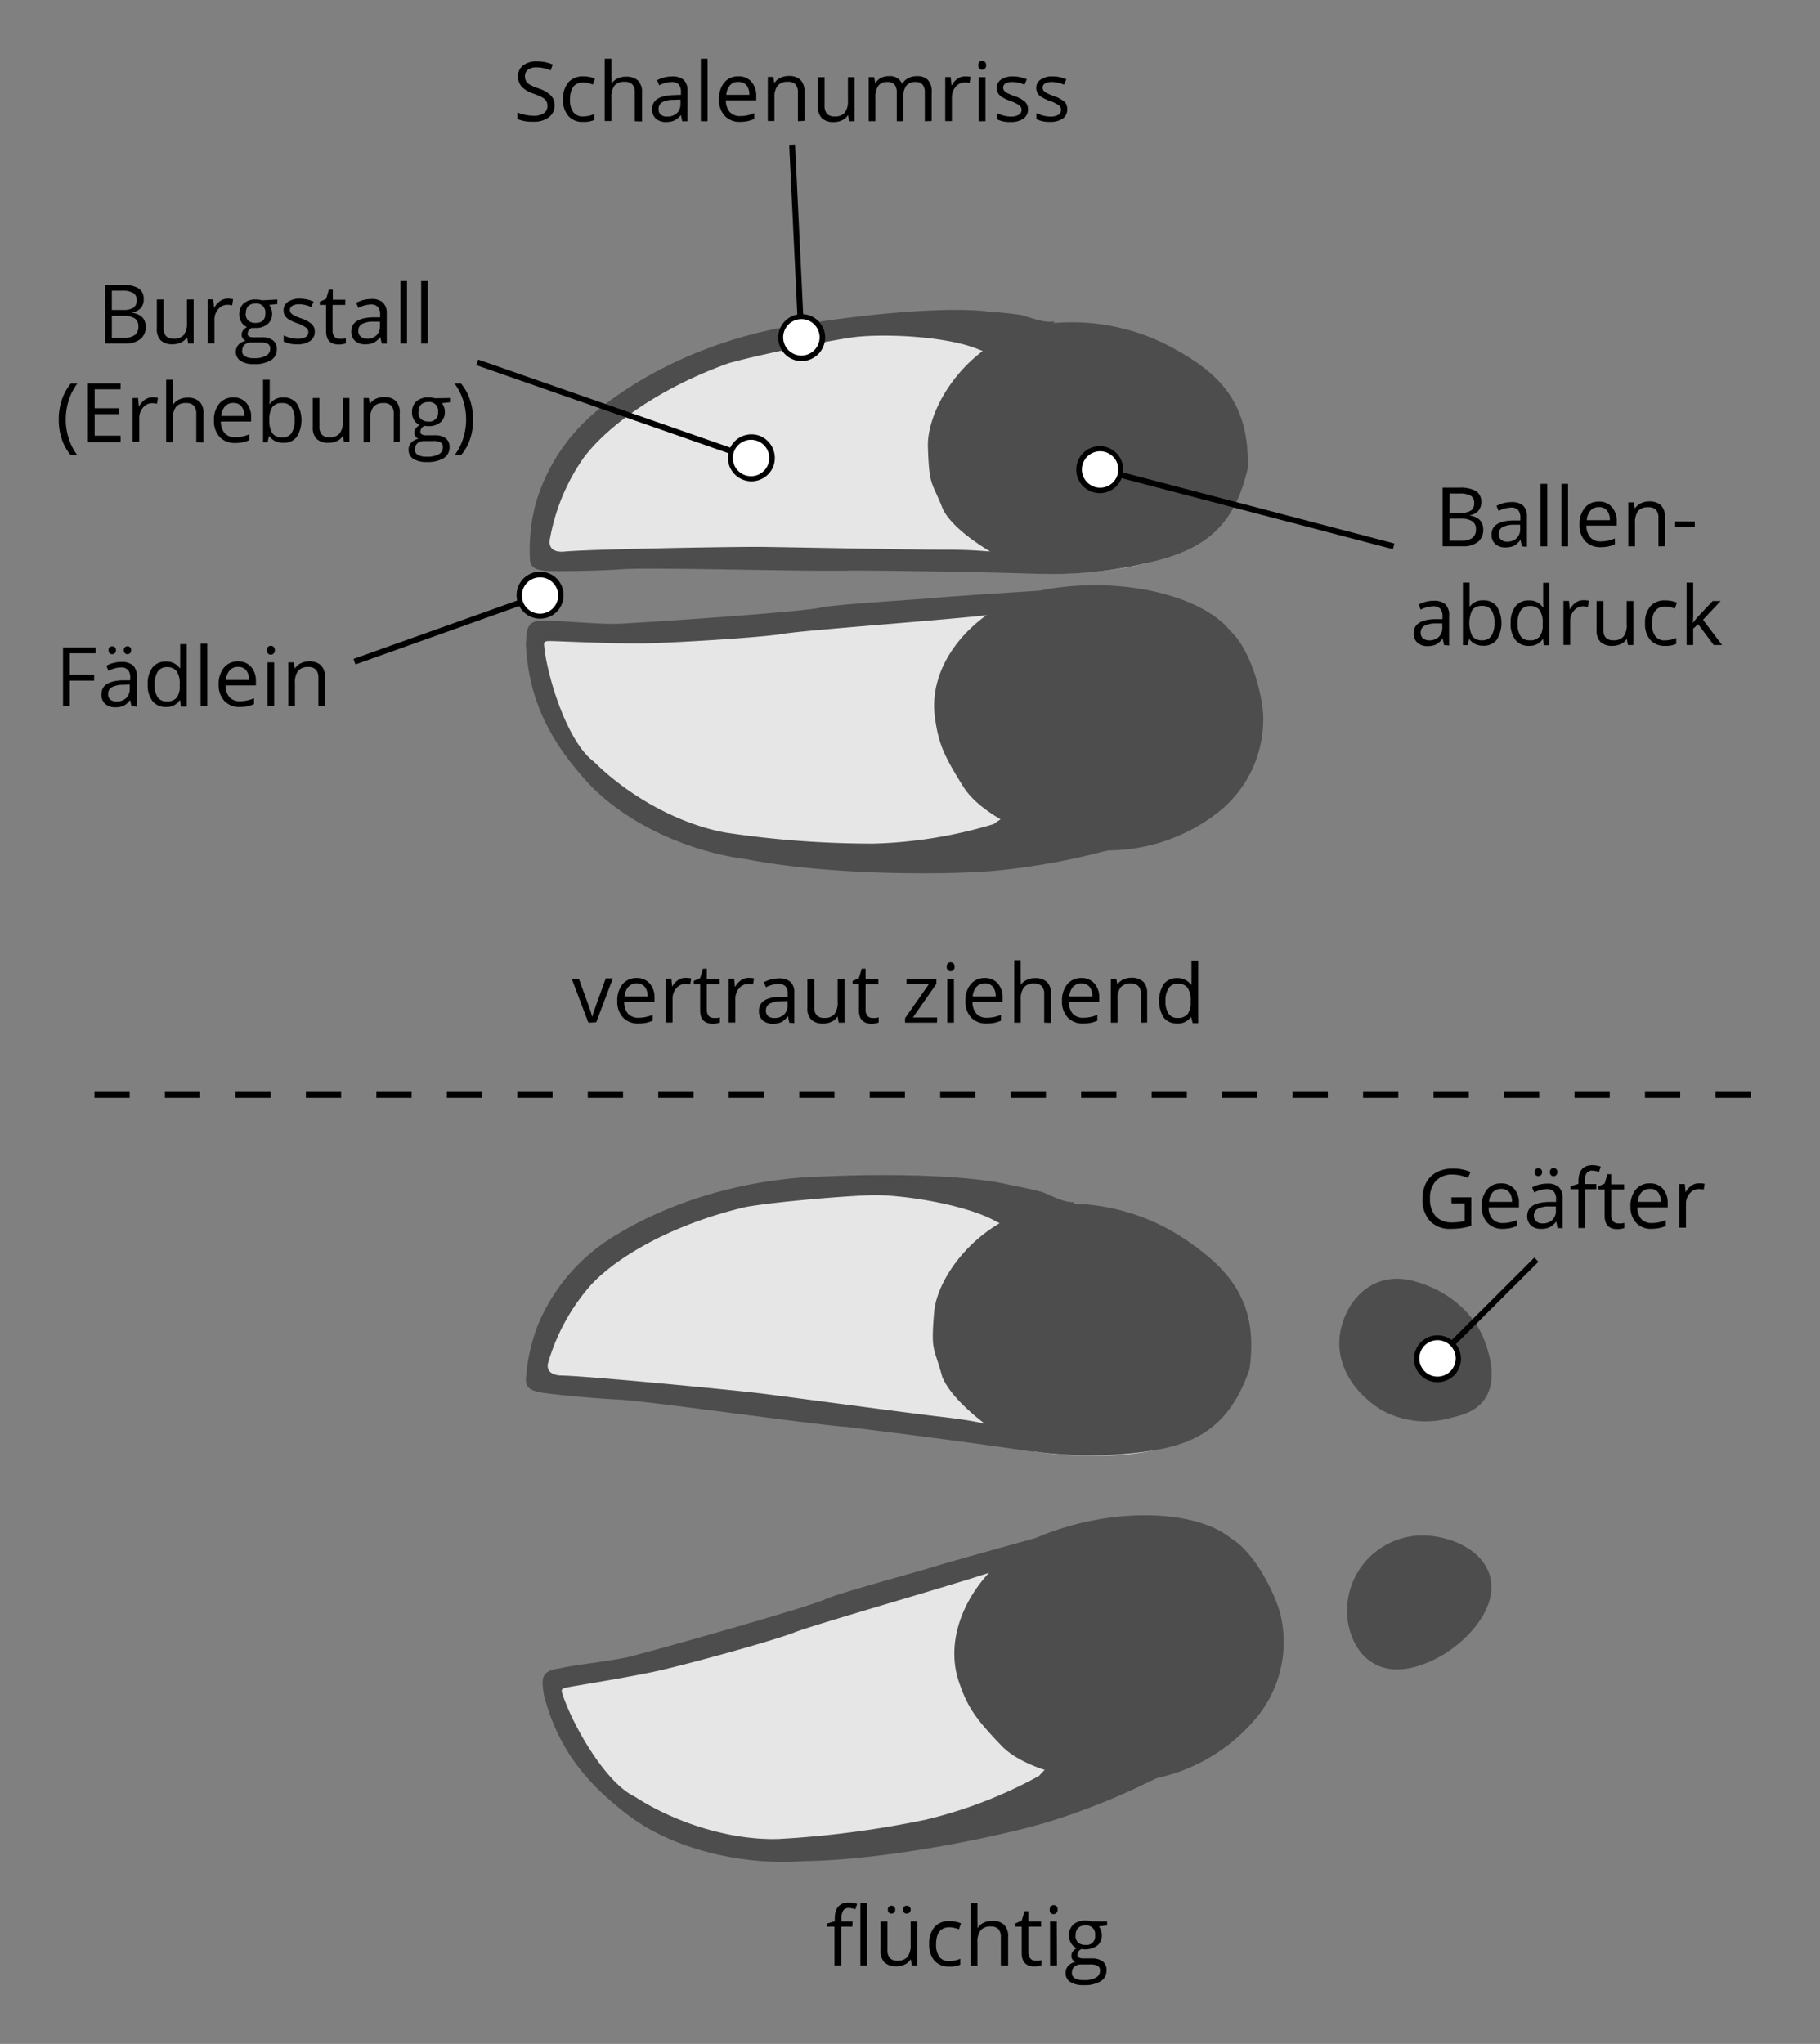 <?xml version="1.0" encoding="UTF-8" standalone="no"?>
<svg xmlns="http://www.w3.org/2000/svg" viewBox="-10 -10 309.88 347.92"><rect x="-10" y="-10" width="309.88" height="347.92" fill="#808080" stroke="none"/><defs><style>.cls-1{fill:#e6e6e6;}.cls-2{fill:#4d4d4d;}.cls-3,.cls-4{fill:none;stroke:#000;stroke-miterlimit:10;}.cls-3{stroke-dasharray:6;}.cls-5{fill:#fff;}</style></defs><g id="base"><path class="cls-1" d="M585.67,505c0-13.8,12-41,74.24-39.94,7.18,0,8.83,1.06,12.27,2,16.85-2.19,34.15,7.47,35,20,.6,17.77-16.24,21-28.34,21.7a47.19,47.19,0,0,1-8.29-.13c-3.47.16-21.8-.75-26.16-.39-4.66.18-25.39-.5-34.94-.36-5.77-.09-7.67-.14-10.57.23a83.63,83.63,0,0,1-10.89.09C586.33,508.21,585.64,507.31,585.67,505Z" transform="translate(-505.21 -421.25)"></path><path class="cls-1" d="M588.13,518.49c6.54-.24,12.27.69,19.65.1,7.36-.41,42.1-4.35,62.86-5,26.82-4.3,37.44,7.55,36.58,22.09-1,10.87-9.26,18.23-25.7,19.61-13.39,3-91.87,16.85-96.08-33.69C585.25,519.1,586.63,518.1,588.13,518.49Z" transform="translate(-505.21 -421.25)"></path><path class="cls-2" d="M588.53,508.44c-2.34-.07-3-.77-3.09-1.92a30.84,30.84,0,0,1,1-9.63,32.09,32.09,0,0,1,11.63-16.68c10.55-8.14,23.45-12.32,33.4-13.7,14.6-2.34,26.48-2.93,31.91-2.23,3.52.26,4.67.45,5.5.56s3.86,1.42,5.59,1.15c.51.05.28.22-.33.38s-8.89,3.35-10.4,4.34c-.67.71-.95.33-1.68.11-5.7-2.47-17.05-2.8-21.69-2.14s-16.15,3-21.07,4.39c-11.58,4.11-20.69,10.64-24.77,16.18a34.65,34.65,0,0,0-5.76,14.16c0,.88.39,1.81,2.29,1.75,3.86-.43,29.58-.87,33.88-.82s25.61.48,31.12.48,6.65.3,8.1.3c1.15,0,3.12,1.12,4.26,1.84a36.64,36.64,0,0,0,4.39,2c-11.87-.42-29.52-.6-32.47-.6-5.1.24-33.94-.55-38.68-.24S591,508.52,588.53,508.44Z" transform="translate(-505.21 -421.25)"></path><path class="cls-2" d="M653.2,487.33c-.23-6.85,7.14-19.13,20.58-21a35.87,35.87,0,0,1,21.71,4.48c8.37,4.59,12.43,10.05,12.17,20.11-2.56,11.46-9.08,14.46-18.52,16.48s-17.64,1.59-18.52,1.33c-.7-.36-11.9-5.29-14.81-10.67C653.79,492.93,653.43,494.19,653.2,487.33Z" transform="translate(-505.21 -421.25)"></path><path class="cls-2" d="M584.75,521.1c.11-3,.22-4.4,3.41-4.18,3.53,0,10.24.77,13.54.44,6.64-.33,30.26-2,33.13-2.66,2.6-.6,16.94-1.4,19.48-1.67s18.74-1.27,19.28-1.33c-1.54.46-6.74,2.8-8,3.93-3.2.74-33.89,2.87-37.16,3.54-4.34.66-18.88,1.53-23.82,1.6s-14.74-.4-15.61-.4-1.27,0-1.13.87c.4,4.6,3.73,16.14,8.47,19.67,6.27,6.21,14.94,10.74,22.48,12.08A167.33,167.33,0,0,0,644,554.85a77.29,77.29,0,0,0,20.42-3.33c2.13-1.6,2.73-1.6,3.47-1.2,2.93,1.46,12.68,5.47,15.55,5.13,1.4.27.74.54-.33.74a116.65,116.65,0,0,1-19,3.33c-8.14.67-27.82.74-41.76-2-9.41-1.2-20.35-5.8-27.15-13.14C588.72,537.24,585.28,530.32,584.75,521.1Z" transform="translate(-505.21 -421.25)"></path><path class="cls-2" d="M654.41,533.47c-1.56-10.73,9.09-20.88,20.75-22.17,12.42-1.69,25,1.7,29.51,7.32,3.66,3.33,5.56,11.32,5.62,14.58a20.16,20.16,0,0,1-7.52,16.2A30.53,30.53,0,0,1,683,556c-6.44.07-19.49-4.45-23.6-10.57C655.9,539.91,655,537.81,654.41,533.47Z" transform="translate(-505.21 -421.25)"></path><path class="cls-1" d="M585.16,644.57c1.57-13.72,16.58-39.37,78.28-31.29,7.12.86,8.65,2.05,12,3.42,17-.27,33.08,11.28,32.47,23.86-1.42,17.72-18.51,19-30.62,18.36a47.29,47.29,0,0,1-8.22-1.07c-3.47-.23-21.58-3.22-25.95-3.35-4.65-.35-25.17-3.37-34.67-4.31-5.72-.74-7.6-1-10.53-1a86.74,86.74,0,0,1-10.83-1.14C585.44,647.85,584.86,646.88,585.16,644.57Z" transform="translate(-505.21 -421.25)"></path><path class="cls-1" d="M590.65,696.8c6.36-1.58,12.16-1.84,19.26-3.93C617,691,650.22,680,670.42,675.12c25.37-9.7,38.2-.27,40.33,14.13C712,700.1,705.42,709,689.6,713.71c-12.49,5.65-86.47,35.3-100.94-13.31C588,698,589.11,696.72,590.65,696.8Z" transform="translate(-505.21 -421.25)"></path><path class="cls-2" d="M587.6,648.33c-2.31-.34-2.85-1.1-2.85-2.26a31.14,31.14,0,0,1,2.11-9.45,32.2,32.2,0,0,1,13.44-15.26c11.41-6.89,24.7-9.59,34.75-9.84,14.77-.67,26.63.09,32,1.4,3.47.66,4.58,1,5.41,1.18s3.67,1.85,5.42,1.77c.49.11.25.25-.38.35s-9.21,2.32-10.82,3.13c-.75.63-1,.22-1.68-.08-5.38-3.1-16.62-4.71-21.31-4.58s-16.39,1.11-21.44,2c-12,2.78-21.75,8.24-26.43,13.29a34.68,34.68,0,0,0-7.33,13.41c-.15.87.19,1.84,2.08,2,3.89,0,29.49,2.48,33.76,3s25.39,3.37,30.86,4,6.57,1,8,1.22c1.14.13,3,1.47,4,2.3a36,36,0,0,0,4.12,2.48c-11.74-1.76-29.25-3.94-32.19-4.27-5.09-.34-33.66-4.38-38.4-4.62S590.07,648.69,587.6,648.33Z" transform="translate(-505.21 -421.25)"></path><path class="cls-2" d="M654.25,634.67c.55-6.83,9.26-18.2,22.82-18.55A36,36,0,0,1,698.14,623c7.8,5.5,11.21,11.39,9.81,21.35-3.84,11.1-10.66,13.34-20.26,14.29s-17.7-.42-18.55-.78c-.66-.43-11.22-6.6-13.51-12.28C654.2,640.3,653.7,641.51,654.25,634.67Z" transform="translate(-505.21 -421.25)"></path><path class="cls-2" d="M587.88,700.05c-.5-2.93-.68-4.36,2.49-4.79,3.44-.77,10.18-1.35,13.34-2.35,6.43-1.68,29.21-8.14,31.88-9.38,2.42-1.12,16.3-4.84,18.72-5.62s18.1-5.08,18.6-5.25c-1.4.77-6,4.12-7,5.49-3,1.37-32.58,9.74-35.65,11.06-4.1,1.54-18.16,5.37-23,6.45s-14.52,2.62-15.37,2.8-1.24.26-.93,1.08c1.34,4.42,7,15,12.32,17.53,7.41,4.79,16.83,7.45,24.48,7.21A167.53,167.53,0,0,0,652.82,721a77.27,77.27,0,0,0,19.3-7.45c1.76-2,2.35-2.12,3.15-1.88,3.17.83,13.54,2.76,16.28,1.84,1.42,0,.82.37-.18.79a119,119,0,0,1-17.94,7.16c-7.83,2.32-27.08,6.41-41.29,6.59-9.45.75-21.1-1.52-29.27-7.3C595.08,715,590.29,709,587.88,700.05Z" transform="translate(-505.21 -421.25)"></path><path class="cls-2" d="M658.6,697.89c-3.73-10.18,4.62-22.29,15.78-25.94,11.8-4.2,24.77-3.45,30.37,1.12,4.27,2.51,7.76,9.94,8.5,13.12a20.19,20.19,0,0,1-4.06,17.39,30.42,30.42,0,0,1-18,10.54c-6.3,1.39-20-.36-25.27-5.51C661.38,703.89,660.05,702,658.6,697.89Z" transform="translate(-505.21 -421.25)"></path><path class="cls-2" d="M738.78,630.31c-2-.83-5.46-2.21-9.07-.75-4,1.63-6.13,5.91-6.43,9.45-.5,5.87,3.87,10.45,7.56,12.47a15.57,15.57,0,0,0,11.34,1.13c2-.49,4.19-1.05,5.67-3,2.43-3.25.92-7.8.37-9.45C746,633.35,739.62,630.66,738.78,630.31Z" transform="translate(-505.21 -421.25)"></path><path class="cls-2" d="M729.1,675.66A12.78,12.78,0,0,0,724.83,688c.24,1,1.08,4.58,4.27,6.4,3.84,2.2,8.28.25,9.82-.43,5.37-2.36,11.94-9,9.81-14.94-1.61-4.5-7.5-6.6-12-6.4A13,13,0,0,0,729.1,675.66Z" transform="translate(-505.21 -421.25)"></path><g id="text"><path d="M595.39,585.34l-2.84-7.49h1.22l1.61,4.44a21.09,21.09,0,0,1,.64,2h.06c0-.24.21-.74.47-1.5s.87-2.41,1.8-5h1.21l-2.84,7.49Z" transform="translate(-505.21 -421.25)"></path><path d="M603.93,585.48a3.42,3.42,0,0,1-2.62-1,3.91,3.91,0,0,1-1-2.81,4.36,4.36,0,0,1,.89-2.87,3,3,0,0,1,2.4-1.07,2.83,2.83,0,0,1,2.23.93,3.56,3.56,0,0,1,.82,2.44v.72h-5.16a2.94,2.94,0,0,0,.66,2,2.29,2.29,0,0,0,1.78.68,6,6,0,0,0,2.4-.5v1a6.25,6.25,0,0,1-1.14.37A6.06,6.06,0,0,1,603.93,585.48Zm-.31-6.82a1.83,1.83,0,0,0-1.43.59,2.72,2.72,0,0,0-.64,1.63h3.92a2.5,2.5,0,0,0-.48-1.65A1.68,1.68,0,0,0,603.62,578.66Z" transform="translate(-505.21 -421.25)"></path><path d="M612,577.71a4.74,4.74,0,0,1,.89.08l-.15,1.05a4.54,4.54,0,0,0-.82-.1,2,2,0,0,0-1.56.74,2.7,2.7,0,0,0-.64,1.84v4h-1.14v-7.49h.94l.13,1.38h0a3.25,3.25,0,0,1,1-1.12A2.21,2.21,0,0,1,612,577.71Z" transform="translate(-505.21 -421.25)"></path><path d="M616.76,584.54a5.46,5.46,0,0,0,.58,0l.44-.1v.87a2,2,0,0,1-.54.15,4,4,0,0,1-.65.06c-1.45,0-2.17-.77-2.17-2.29v-4.46h-1.08v-.55l1.08-.47.48-1.6h.65v1.74h2.18v.88h-2.18v4.41a1.54,1.54,0,0,0,.32,1A1.14,1.14,0,0,0,616.76,584.54Z" transform="translate(-505.21 -421.25)"></path><path d="M622.7,577.71a4.74,4.74,0,0,1,.89.08l-.16,1.05a4.44,4.44,0,0,0-.82-.1,2,2,0,0,0-1.55.74,2.7,2.7,0,0,0-.65,1.84v4h-1.13v-7.49h.93l.13,1.38h.06a3.32,3.32,0,0,1,1-1.12A2.27,2.27,0,0,1,622.7,577.71Z" transform="translate(-505.21 -421.25)"></path><path d="M629.6,585.34l-.22-1.07h-.06a3.2,3.2,0,0,1-1.12,1,3.49,3.49,0,0,1-1.39.25,2.55,2.55,0,0,1-1.75-.58,2.1,2.1,0,0,1-.63-1.63q0-2.28,3.63-2.38l1.27,0v-.47a1.85,1.85,0,0,0-.38-1.3,1.54,1.54,0,0,0-1.21-.42,5,5,0,0,0-2.12.57l-.35-.86a5.74,5.74,0,0,1,1.22-.48,5.43,5.43,0,0,1,1.32-.17,2.87,2.87,0,0,1,2,.6,2.47,2.47,0,0,1,.64,1.91v5.11Zm-2.56-.8a2.29,2.29,0,0,0,1.66-.58,2.17,2.17,0,0,0,.61-1.63v-.68l-1.14.05a4.09,4.09,0,0,0-1.95.42,1.27,1.27,0,0,0-.6,1.16,1.21,1.21,0,0,0,.37.94A1.59,1.59,0,0,0,627,584.54Z" transform="translate(-505.21 -421.25)"></path><path d="M633.85,577.85v4.86a1.93,1.93,0,0,0,.41,1.36,1.68,1.68,0,0,0,1.31.46,2.13,2.13,0,0,0,1.72-.65,3.25,3.25,0,0,0,.54-2.1v-3.93H639v7.49H638l-.16-1h-.07a2.2,2.2,0,0,1-1,.85,3.25,3.25,0,0,1-1.42.3,2.85,2.85,0,0,1-2-.65,2.76,2.76,0,0,1-.68-2.08v-4.9Z" transform="translate(-505.21 -421.25)"></path><path d="M643.79,584.54a5.28,5.28,0,0,0,.58,0l.45-.1v.87a2.22,2.22,0,0,1-.55.15,3.91,3.91,0,0,1-.64.06c-1.45,0-2.18-.77-2.18-2.29v-4.46h-1.07v-.55l1.07-.47.48-1.6h.66v1.74h2.17v.88h-2.17v4.41a1.54,1.54,0,0,0,.32,1A1.12,1.12,0,0,0,643.79,584.54Z" transform="translate(-505.21 -421.25)"></path><path d="M654.74,585.34h-5.43v-.77l4.09-5.84h-3.84v-.88h5.08v.88l-4,5.73h4.13Z" transform="translate(-505.21 -421.25)"></path><path d="M656.4,575.82a.74.74,0,0,1,.2-.57.61.61,0,0,1,.47-.19.71.71,0,0,1,.48.19.74.74,0,0,1,.19.57.77.77,0,0,1-.19.57.71.71,0,0,1-.48.19.65.65,0,0,1-.47-.19A.77.77,0,0,1,656.4,575.82Zm1.23,9.52H656.5v-7.49h1.13Z" transform="translate(-505.21 -421.25)"></path><path d="M663.21,585.48a3.44,3.44,0,0,1-2.63-1,3.91,3.91,0,0,1-1-2.81,4.31,4.31,0,0,1,.9-2.87,3,3,0,0,1,2.39-1.07,2.83,2.83,0,0,1,2.23.93,3.51,3.51,0,0,1,.82,2.44v.72H660.8a2.9,2.9,0,0,0,.67,2,2.28,2.28,0,0,0,1.78.68,6,6,0,0,0,2.39-.5v1a5.79,5.79,0,0,1-1.14.37A6,6,0,0,1,663.21,585.48Zm-.31-6.82a1.87,1.87,0,0,0-1.44.59,2.66,2.66,0,0,0-.63,1.63h3.91a2.55,2.55,0,0,0-.47-1.65A1.7,1.7,0,0,0,662.9,578.66Z" transform="translate(-505.21 -421.25)"></path><path d="M673,585.34v-4.85a2,2,0,0,0-.41-1.37,1.72,1.72,0,0,0-1.31-.45,2.15,2.15,0,0,0-1.73.65,3.27,3.27,0,0,0-.54,2.1v3.92H667.9V574.7H669v3.22a8.5,8.5,0,0,1,0,1H669a2.28,2.28,0,0,1,1-.85,3.05,3.05,0,0,1,1.41-.32,2.86,2.86,0,0,1,2.06.66,2.72,2.72,0,0,1,.69,2.07v4.89Z" transform="translate(-505.21 -421.25)"></path><path d="M679.65,585.48a3.43,3.43,0,0,1-2.62-1,3.91,3.91,0,0,1-1-2.81,4.36,4.36,0,0,1,.89-2.87,3,3,0,0,1,2.4-1.07,2.83,2.83,0,0,1,2.23.93,3.56,3.56,0,0,1,.82,2.44v.72h-5.16a2.94,2.94,0,0,0,.66,2,2.29,2.29,0,0,0,1.78.68,6,6,0,0,0,2.4-.5v1a5.79,5.79,0,0,1-1.14.37A6.06,6.06,0,0,1,679.65,585.48Zm-.3-6.82a1.84,1.84,0,0,0-1.44.59,2.72,2.72,0,0,0-.64,1.63h3.92a2.5,2.5,0,0,0-.48-1.65A1.68,1.68,0,0,0,679.35,578.66Z" transform="translate(-505.21 -421.25)"></path><path d="M689.47,585.34v-4.85a2,2,0,0,0-.42-1.37,1.69,1.69,0,0,0-1.3-.45,2.18,2.18,0,0,0-1.73.64,3.23,3.23,0,0,0-.54,2.1v3.93h-1.14v-7.49h.93l.18,1h0a2.42,2.42,0,0,1,1-.86,3.23,3.23,0,0,1,1.4-.3,2.87,2.87,0,0,1,2,.65,2.77,2.77,0,0,1,.68,2.09v4.89Z" transform="translate(-505.21 -421.25)"></path><path d="M698,584.33H698a2.64,2.64,0,0,1-2.35,1.15,2.8,2.8,0,0,1-2.29-1,5.44,5.44,0,0,1,0-5.73,2.75,2.75,0,0,1,2.28-1,2.72,2.72,0,0,1,2.34,1.11h.09l0-.54,0-.53v-3h1.14v10.64h-.92Zm-2.27.2a2.07,2.07,0,0,0,1.68-.64,3.18,3.18,0,0,0,.52-2v-.24a3.7,3.7,0,0,0-.53-2.27,2,2,0,0,0-1.69-.68,1.75,1.75,0,0,0-1.53.78,3.85,3.85,0,0,0-.53,2.19,3.68,3.68,0,0,0,.53,2.16A1.79,1.79,0,0,0,695.77,584.53Z" transform="translate(-505.21 -421.25)"></path></g><g id="text-2" data-name="text"><path d="M640.33,739.2h-1.9v6.61h-1.14V739.2H636v-.51l1.34-.41v-.42c0-1.84.8-2.76,2.41-2.76a5,5,0,0,1,1.4.24l-.3.91a3.79,3.79,0,0,0-1.12-.22,1.11,1.11,0,0,0-.95.43,2.44,2.44,0,0,0-.3,1.37v.49h1.9Zm2.5,6.61H641.7V735.17h1.13Z" transform="translate(-505.21 -421.25)"></path><path d="M646.31,738.32v4.86a2,2,0,0,0,.41,1.36A1.68,1.68,0,0,0,648,745a2.13,2.13,0,0,0,1.72-.65,3.23,3.23,0,0,0,.54-2.1v-3.93h1.14v7.49h-.94l-.16-1h-.07a2.2,2.2,0,0,1-1,.85,3.21,3.21,0,0,1-1.41.3,2.86,2.86,0,0,1-2-.65,2.76,2.76,0,0,1-.68-2.08v-4.9Zm.07-2a.67.67,0,0,1,.18-.52.64.64,0,0,1,.43-.15.72.72,0,0,1,.45.15.67.67,0,0,1,.19.52.68.68,0,0,1-.19.51.67.67,0,0,1-.45.16.6.6,0,0,1-.43-.16A.67.67,0,0,1,646.38,736.29Zm2.6,0a.58.58,0,0,1,.61-.67.72.72,0,0,1,.45.15.68.68,0,0,1-.45,1.19.62.62,0,0,1-.43-.16A.67.67,0,0,1,649,736.29Z" transform="translate(-505.21 -421.25)"></path><path d="M656.83,746a3.21,3.21,0,0,1-2.52-1,4.12,4.12,0,0,1-.89-2.84,4.25,4.25,0,0,1,.9-2.9,3.26,3.26,0,0,1,2.58-1,5,5,0,0,1,1.08.12,4.07,4.07,0,0,1,.85.27l-.35,1a4.65,4.65,0,0,0-.82-.24,3.4,3.4,0,0,0-.78-.1c-1.53,0-2.29,1-2.29,2.91a3.5,3.5,0,0,0,.56,2.12,1.94,1.94,0,0,0,1.65.74,5.07,5.07,0,0,0,1.92-.41v1A4.07,4.07,0,0,1,656.83,746Z" transform="translate(-505.21 -421.25)"></path><path d="M665.62,745.81V741a1.93,1.93,0,0,0-.41-1.36,1.67,1.67,0,0,0-1.31-.46,2.12,2.12,0,0,0-1.72.65,3.2,3.2,0,0,0-.55,2.1v3.92H660.5V735.17h1.13v3.22a6.69,6.69,0,0,1,0,1h.07a2.25,2.25,0,0,1,1-.85,3.05,3.05,0,0,1,1.41-.32,2.85,2.85,0,0,1,2.06.66,2.72,2.72,0,0,1,.69,2.07v4.89Z" transform="translate(-505.21 -421.25)"></path><path d="M671.51,745a3.6,3.6,0,0,0,.58,0,2.58,2.58,0,0,0,.45-.1v.87a2.22,2.22,0,0,1-.55.15,3.91,3.91,0,0,1-.64.06c-1.45,0-2.18-.77-2.18-2.29V739.2H668.1v-.55l1.07-.47.48-1.6h.66v1.74h2.17v.88h-2.17v4.41a1.54,1.54,0,0,0,.32,1A1.12,1.12,0,0,0,671.51,745Z" transform="translate(-505.21 -421.25)"></path><path d="M673.94,736.29a.74.74,0,0,1,.19-.57.68.68,0,0,1,.48-.18.67.67,0,0,1,.47.18.74.74,0,0,1,.2.57.77.77,0,0,1-.2.57.69.69,0,0,1-1,0A.77.77,0,0,1,673.94,736.29Zm1.23,9.52H674v-7.49h1.14Z" transform="translate(-505.21 -421.25)"></path><path d="M683.71,738.32V739l-1.39.16a2.48,2.48,0,0,1,.49,1.5,2.2,2.2,0,0,1-.75,1.75,3.5,3.5,0,0,1-2.69.6,1.12,1.12,0,0,0-.73,1,.49.49,0,0,0,.25.45,1.83,1.83,0,0,0,.87.15h1.33a3,3,0,0,1,1.87.51,1.79,1.79,0,0,1,.65,1.49,2.13,2.13,0,0,1-1,1.9,5.27,5.27,0,0,1-2.91.65,4,4,0,0,1-2.27-.54,1.77,1.77,0,0,1-.79-1.55,1.7,1.7,0,0,1,.44-1.18,2.24,2.24,0,0,1,1.23-.68,1.12,1.12,0,0,1-.49-.4,1.07,1.07,0,0,1-.19-.64,1.2,1.2,0,0,1,.22-.72,2.2,2.2,0,0,1,.69-.59,2,2,0,0,1-.95-.81,2.44,2.44,0,0,1-.36-1.32,2.41,2.41,0,0,1,.73-1.89,3,3,0,0,1,2.1-.67,3.89,3.89,0,0,1,1.06.14Zm-6,8.75a1,1,0,0,0,.51.92,2.87,2.87,0,0,0,1.47.31,4.16,4.16,0,0,0,2.12-.42,1.31,1.31,0,0,0,.69-1.16.9.9,0,0,0-.38-.84,2.86,2.86,0,0,0-1.41-.24h-1.36a1.79,1.79,0,0,0-1.21.37A1.33,1.33,0,0,0,677.73,747.07Zm.62-6.35a1.55,1.55,0,0,0,.44,1.19,1.78,1.78,0,0,0,1.24.4,1.45,1.45,0,0,0,1.66-1.61A1.49,1.49,0,0,0,680,739a1.63,1.63,0,0,0-1.23.43A1.72,1.72,0,0,0,678.35,740.72Z" transform="translate(-505.21 -421.25)"></path></g><line class="cls-3" x1="6.08" y1="176.38" x2="289.88" y2="176.38"></line></g><g id="content"><g id="Geäfter"><g id="text-3" data-name="text"><path d="M742.32,615.06h3.4v4.86a11.08,11.08,0,0,1-1.61.38,11.89,11.89,0,0,1-1.9.13,4.62,4.62,0,0,1-3.54-1.35,5.33,5.33,0,0,1-1.26-3.78,5.79,5.79,0,0,1,.62-2.73,4.23,4.23,0,0,1,1.81-1.79,5.72,5.72,0,0,1,2.75-.62,7.37,7.37,0,0,1,3,.59l-.45,1a6.69,6.69,0,0,0-2.6-.57,3.73,3.73,0,0,0-2.85,1.08,4.21,4.21,0,0,0-1,3,4.31,4.31,0,0,0,1,3.07,3.82,3.82,0,0,0,2.9,1,8.61,8.61,0,0,0,2-.24V616.1h-2.24Z" transform="translate(-505.21 -421.25)"></path><path d="M751.12,620.43a3.47,3.47,0,0,1-2.63-1,3.91,3.91,0,0,1-1-2.81,4.37,4.37,0,0,1,.89-2.88,3,3,0,0,1,2.4-1.06,2.82,2.82,0,0,1,2.23.92,3.54,3.54,0,0,1,.82,2.45v.71h-5.16a2.94,2.94,0,0,0,.67,2,2.31,2.31,0,0,0,1.78.68,6,6,0,0,0,2.39-.51v1a6.54,6.54,0,0,1-1.14.37A6.82,6.82,0,0,1,751.12,620.43Zm-.31-6.81a1.86,1.86,0,0,0-1.44.58,2.71,2.71,0,0,0-.63,1.63h3.91a2.49,2.49,0,0,0-.48-1.64A1.66,1.66,0,0,0,750.81,613.62Z" transform="translate(-505.21 -421.25)"></path><path d="M760.41,620.29l-.22-1.06h-.06a3,3,0,0,1-1.12.95,3.32,3.32,0,0,1-1.39.25,2.5,2.5,0,0,1-1.74-.57,2.12,2.12,0,0,1-.64-1.64q0-2.26,3.63-2.38l1.28,0v-.46a1.9,1.9,0,0,0-.38-1.3,1.58,1.58,0,0,0-1.22-.42,5,5,0,0,0-2.12.57l-.35-.87a5.24,5.24,0,0,1,1.22-.47,5.43,5.43,0,0,1,1.32-.17,2.9,2.9,0,0,1,2,.59,2.5,2.5,0,0,1,.64,1.91v5.11Zm-2.56-.79a2.29,2.29,0,0,0,1.66-.59,2.11,2.11,0,0,0,.61-1.62v-.68l-1.14,0a4.09,4.09,0,0,0-2,.42,1.26,1.26,0,0,0-.6,1.16,1.15,1.15,0,0,0,.38.93A1.49,1.49,0,0,0,757.85,619.5Zm-1.34-8.73a.65.65,0,0,1,.18-.51.62.62,0,0,1,.43-.16.64.64,0,0,1,.45.16.62.62,0,0,1,.19.51.63.63,0,0,1-.19.51.64.64,0,0,1-.45.17.63.63,0,0,1-.43-.17A.66.66,0,0,1,756.51,610.77Zm2.6,0a.63.63,0,1,1,1.25,0,.66.66,0,0,1-.19.51.62.62,0,0,1-1.06-.51Z" transform="translate(-505.21 -421.25)"></path><path d="M767,613.68h-1.91v6.61h-1.13v-6.61h-1.34v-.51l1.34-.41v-.42c0-1.84.8-2.76,2.41-2.76a4.89,4.89,0,0,1,1.39.24l-.29.91a3.79,3.79,0,0,0-1.12-.21,1.07,1.07,0,0,0-1,.43,2.33,2.33,0,0,0-.31,1.37v.48H767Z" transform="translate(-505.21 -421.25)"></path><path d="M770.75,619.5a3.7,3.7,0,0,0,.59,0l.44-.09v.87a2.06,2.06,0,0,1-.54.14,4,4,0,0,1-.65.06c-1.45,0-2.17-.76-2.17-2.29v-4.46h-1.08v-.54l1.08-.47.48-1.6h.65v1.73h2.18v.88h-2.18v4.41a1.54,1.54,0,0,0,.32,1A1.14,1.14,0,0,0,770.75,619.5Z" transform="translate(-505.21 -421.25)"></path><path d="M776.44,620.43a3.45,3.45,0,0,1-2.62-1,3.91,3.91,0,0,1-1-2.81,4.37,4.37,0,0,1,.89-2.88,3,3,0,0,1,2.4-1.06,2.82,2.82,0,0,1,2.23.92,3.59,3.59,0,0,1,.82,2.45v.71H774a3,3,0,0,0,.66,2,2.33,2.33,0,0,0,1.78.68,6,6,0,0,0,2.4-.51v1a5.47,5.47,0,0,1-2.44.48Zm-.31-6.81a1.83,1.83,0,0,0-1.43.58,2.78,2.78,0,0,0-.64,1.63H778a2.49,2.49,0,0,0-.48-1.64A1.68,1.68,0,0,0,776.13,613.62Z" transform="translate(-505.21 -421.25)"></path><path d="M784.55,612.67a4.19,4.19,0,0,1,.9.08l-.16,1a3.79,3.79,0,0,0-.82-.1,2,2,0,0,0-1.56.74,2.68,2.68,0,0,0-.64,1.84v4h-1.14V612.8h.94l.13,1.39h0a3.39,3.39,0,0,1,1-1.13A2.28,2.28,0,0,1,784.55,612.67Z" transform="translate(-505.21 -421.25)"></path></g><g id="mark"><line class="cls-4" x1="234.6" y1="221.38" x2="251.59" y2="204.42"></line><path class="cls-5" d="M742.48,645a3.57,3.57,0,1,1,0-5A3.58,3.58,0,0,1,742.48,645Z" transform="translate(-505.21 -421.25)"></path><path d="M742.82,645.35a4,4,0,1,0-5.72,0,4.06,4.06,0,0,0,5.72,0C744.4,643.77,741.24,646.92,742.82,645.35Zm-5.05-5.06a3.1,3.1,0,1,1,0,4.38,3.11,3.11,0,0,1,0-4.38Z" transform="translate(-505.21 -421.25)"></path></g></g><g id="Ballenabdruck"><g id="text-4" data-name="text"><path d="M740.83,494.26h2.82a5.39,5.39,0,0,1,2.88.59,2.11,2.11,0,0,1,.89,1.88,2.2,2.2,0,0,1-.5,1.47,2.44,2.44,0,0,1-1.44.75V499c1.51.26,2.27,1.06,2.27,2.4a2.58,2.58,0,0,1-.9,2.09,3.89,3.89,0,0,1-2.54.75h-3.48Zm1.16,4.28h1.91a3.09,3.09,0,0,0,1.77-.39,1.49,1.49,0,0,0,.54-1.3,1.33,1.33,0,0,0-.6-1.22,3.85,3.85,0,0,0-1.91-.37H742Zm0,1v3.74h2.09a3,3,0,0,0,1.82-.47,1.74,1.74,0,0,0,.61-1.46,1.55,1.55,0,0,0-.63-1.37,3.33,3.33,0,0,0-1.9-.44Z" transform="translate(-505.21 -421.25)"></path><path d="M754.34,504.25l-.23-1.07h-.05a3.29,3.29,0,0,1-1.12,1,3.53,3.53,0,0,1-1.39.25,2.47,2.47,0,0,1-1.75-.58,2.08,2.08,0,0,1-.63-1.63c0-1.51,1.21-2.31,3.63-2.38l1.27,0v-.47a1.92,1.92,0,0,0-.38-1.3,1.56,1.56,0,0,0-1.21-.42,4.85,4.85,0,0,0-2.12.58l-.35-.87a5.16,5.16,0,0,1,1.21-.47,5,5,0,0,1,1.32-.17,2.84,2.84,0,0,1,2,.59,2.49,2.49,0,0,1,.65,1.91v5.11Zm-2.57-.8a2.31,2.31,0,0,0,1.67-.58,2.17,2.17,0,0,0,.6-1.63v-.67l-1.13,0A4.28,4.28,0,0,0,751,501a1.27,1.27,0,0,0-.6,1.16,1.16,1.16,0,0,0,.37.94A1.58,1.58,0,0,0,751.77,503.45Z" transform="translate(-505.21 -421.25)"></path><path d="M758.65,504.25h-1.14V493.61h1.14Z" transform="translate(-505.21 -421.25)"></path><path d="M762.19,504.25h-1.13V493.61h1.13Z" transform="translate(-505.21 -421.25)"></path><path d="M767.76,504.39a3.45,3.45,0,0,1-2.62-1,3.93,3.93,0,0,1-1-2.81,4.37,4.37,0,0,1,.89-2.88,3,3,0,0,1,2.4-1.07,2.83,2.83,0,0,1,2.23.93,3.58,3.58,0,0,1,.82,2.44v.72h-5.16a2.94,2.94,0,0,0,.66,2,2.3,2.3,0,0,0,1.78.69,6,6,0,0,0,2.4-.51v1a5.37,5.37,0,0,1-1.14.37A6.06,6.06,0,0,1,767.76,504.39Zm-.31-6.82a1.87,1.87,0,0,0-1.44.59,2.78,2.78,0,0,0-.63,1.63h3.92a2.5,2.5,0,0,0-.48-1.65A1.68,1.68,0,0,0,767.45,497.57Z" transform="translate(-505.21 -421.25)"></path><path d="M777.58,504.25V499.4a1.93,1.93,0,0,0-.42-1.36,1.69,1.69,0,0,0-1.3-.45,2.18,2.18,0,0,0-1.73.63,3.27,3.27,0,0,0-.54,2.1v3.93h-1.14v-7.49h.92l.19,1h.05a2.39,2.39,0,0,1,1-.85,3.09,3.09,0,0,1,1.4-.31,2.89,2.89,0,0,1,2,.65,2.82,2.82,0,0,1,.68,2.09v4.89Z" transform="translate(-505.21 -421.25)"></path><path d="M780.42,501v-1h3.35v1Z" transform="translate(-505.21 -421.25)"></path><path d="M741.08,521.05l-.23-1.07h-.05a3.29,3.29,0,0,1-1.12,1,3.53,3.53,0,0,1-1.39.25,2.48,2.48,0,0,1-1.75-.58,2.08,2.08,0,0,1-.63-1.63c0-1.51,1.21-2.31,3.63-2.38l1.27,0v-.47a1.92,1.92,0,0,0-.38-1.3,1.56,1.56,0,0,0-1.21-.42,4.85,4.85,0,0,0-2.12.58l-.35-.87a5.16,5.16,0,0,1,1.21-.47,5,5,0,0,1,1.33-.17,2.82,2.82,0,0,1,2,.59,2.49,2.49,0,0,1,.65,1.91v5.11Zm-2.57-.8a2.29,2.29,0,0,0,1.67-.58,2.17,2.17,0,0,0,.6-1.63v-.67l-1.13,0a4.34,4.34,0,0,0-1.95.42,1.27,1.27,0,0,0-.6,1.16,1.18,1.18,0,0,0,.37.94A1.58,1.58,0,0,0,738.51,520.25Z" transform="translate(-505.21 -421.25)"></path><path d="M747.74,513.44a2.8,2.8,0,0,1,2.3,1,5.44,5.44,0,0,1,0,5.73,2.78,2.78,0,0,1-2.29,1,3.19,3.19,0,0,1-1.33-.27,2.49,2.49,0,0,1-1-.83h-.08l-.24,1h-.81V510.41h1.13V513c0,.58,0,1.1,0,1.56h0A2.68,2.68,0,0,1,747.74,513.44Zm-.16.95a2,2,0,0,0-1.68.66,5.15,5.15,0,0,0,0,4.51,2,2,0,0,0,1.69.68,1.74,1.74,0,0,0,1.55-.77,3.81,3.81,0,0,0,.52-2.19,3.71,3.71,0,0,0-.52-2.18A1.8,1.8,0,0,0,747.58,514.39Z" transform="translate(-505.21 -421.25)"></path><path d="M757.93,520.05h-.06a2.65,2.65,0,0,1-2.35,1.14,2.77,2.77,0,0,1-2.28-1,4.38,4.38,0,0,1-.82-2.85,4.47,4.47,0,0,1,.82-2.88,2.75,2.75,0,0,1,2.28-1,2.72,2.72,0,0,1,2.34,1.11H758l-.05-.54,0-.53v-3.05H759v10.64h-.93Zm-2.26.19a2,2,0,0,0,1.68-.64,3.18,3.18,0,0,0,.52-2v-.23a3.73,3.73,0,0,0-.53-2.28,2,2,0,0,0-1.69-.68,1.75,1.75,0,0,0-1.53.78,3.89,3.89,0,0,0-.53,2.19,3.71,3.71,0,0,0,.53,2.17A1.81,1.81,0,0,0,755.67,520.24Z" transform="translate(-505.21 -421.25)"></path><path d="M764.83,513.42a4.86,4.86,0,0,1,.9.08l-.16,1.06a3.79,3.79,0,0,0-.82-.11,2,2,0,0,0-1.55.74,2.66,2.66,0,0,0-.65,1.84v4h-1.14v-7.49h.94l.13,1.39h.06a3.17,3.17,0,0,1,1-1.13A2.21,2.21,0,0,1,764.83,513.42Z" transform="translate(-505.21 -421.25)"></path><path d="M768.2,513.56v4.86a2,2,0,0,0,.41,1.37,1.72,1.72,0,0,0,1.31.45,2.13,2.13,0,0,0,1.72-.65,3.21,3.21,0,0,0,.54-2.09v-3.94h1.14v7.49h-.94l-.17-1h-.06a2.18,2.18,0,0,1-1,.84,3.25,3.25,0,0,1-1.42.3,2.85,2.85,0,0,1-2-.65,2.76,2.76,0,0,1-.68-2.08v-4.9Z" transform="translate(-505.21 -421.25)"></path><path d="M778.72,521.19a3.21,3.21,0,0,1-2.52-1,4.12,4.12,0,0,1-.9-2.84,4.25,4.25,0,0,1,.91-2.9,3.23,3.23,0,0,1,2.58-1,5,5,0,0,1,1.08.12,4.07,4.07,0,0,1,.85.27l-.35,1a3.93,3.93,0,0,0-.82-.25,3.48,3.48,0,0,0-.79-.1q-2.28,0-2.28,2.91a3.48,3.48,0,0,0,.56,2.12,1.94,1.94,0,0,0,1.65.74,5.07,5.07,0,0,0,1.92-.41v1A4.07,4.07,0,0,1,778.72,521.19Z" transform="translate(-505.21 -421.25)"></path><path d="M783.51,517.22a11.63,11.63,0,0,1,.89-1.1l2.42-2.56h1.35l-3,3.19,3.25,4.3H787l-2.65-3.54-.85.74v2.8h-1.12V510.41h1.12v5.64q0,.38-.06,1.17Z" transform="translate(-505.21 -421.25)"></path></g><g id="mark-2" data-name="mark"><line class="cls-4" x1="177.1" y1="69.87" x2="227.29" y2="83"></line><path class="cls-5" d="M681.61,494.62a3.57,3.57,0,1,1,4.36-2.55A3.57,3.57,0,0,1,681.61,494.62Z" transform="translate(-505.21 -421.25)"></path><path d="M681.49,495.08a4,4,0,1,0-2.89-4.94,4,4,0,0,0,2.89,4.94Zm1.81-6.91a3.1,3.1,0,1,1-3.78,2.21,3.1,3.1,0,0,1,3.78-2.21Z" transform="translate(-505.21 -421.25)"></path></g></g><g id="Fädlein"><g id="text-5" data-name="text"><path d="M507.1,531.45h-1.16v-10h5.57v1H507.1v3.66h4.14v1H507.1Z" transform="translate(-505.21 -421.25)"></path><path d="M517.6,531.45l-.23-1.06h0a3.24,3.24,0,0,1-1.12,1,3.36,3.36,0,0,1-1.39.25,2.48,2.48,0,0,1-1.75-.58,2.08,2.08,0,0,1-.63-1.63q0-2.26,3.63-2.38l1.27,0v-.46a1.93,1.93,0,0,0-.38-1.31,1.56,1.56,0,0,0-1.21-.42,4.85,4.85,0,0,0-2.12.58l-.35-.87a5.16,5.16,0,0,1,1.21-.47,5,5,0,0,1,1.33-.17,2.87,2.87,0,0,1,2,.59,2.49,2.49,0,0,1,.65,1.91v5.11Zm-2.57-.8a2.29,2.29,0,0,0,1.67-.58,2.17,2.17,0,0,0,.6-1.63v-.67l-1.13.05a4.09,4.09,0,0,0-1.95.42,1.25,1.25,0,0,0-.6,1.15,1.16,1.16,0,0,0,.37.94A1.52,1.52,0,0,0,515,530.65Zm-1.34-8.72a.6.6,0,0,1,.62-.67.67.67,0,0,1,.45.16.63.63,0,0,1,.19.51.66.66,0,0,1-.19.51.68.68,0,0,1-.45.17.61.61,0,0,1-.43-.17A.63.63,0,0,1,513.69,521.93Zm2.61,0a.63.63,0,0,1,.18-.51.62.62,0,0,1,.43-.16.63.63,0,0,1,.44.16.6.6,0,0,1,.19.51.63.63,0,0,1-.19.51.64.64,0,0,1-.44.17.63.63,0,0,1-.43-.17A.66.66,0,0,1,516.3,521.93Z" transform="translate(-505.21 -421.25)"></path><path d="M525.88,530.45h-.07a2.65,2.65,0,0,1-2.35,1.14,2.77,2.77,0,0,1-2.28-1,4.38,4.38,0,0,1-.82-2.85,4.47,4.47,0,0,1,.82-2.88,2.78,2.78,0,0,1,2.28-1,2.72,2.72,0,0,1,2.34,1.11h.09l0-.54,0-.53v-3H527v10.63H526Zm-2.27.19a2.07,2.07,0,0,0,1.68-.63,3.2,3.2,0,0,0,.52-2v-.24a3.75,3.75,0,0,0-.53-2.28,2,2,0,0,0-1.69-.68,1.75,1.75,0,0,0-1.53.78,3.9,3.9,0,0,0-.52,2.19,3.72,3.72,0,0,0,.52,2.17A1.78,1.78,0,0,0,523.61,530.64Z" transform="translate(-505.21 -421.25)"></path><path d="M530.49,531.45h-1.13V520.82h1.13Z" transform="translate(-505.21 -421.25)"></path><path d="M536.06,531.59a3.45,3.45,0,0,1-2.62-1,3.93,3.93,0,0,1-1-2.81,4.37,4.37,0,0,1,.89-2.88,3,3,0,0,1,2.4-1.07,2.83,2.83,0,0,1,2.23.93,3.58,3.58,0,0,1,.82,2.44v.72h-5.16a2.94,2.94,0,0,0,.66,2,2.3,2.3,0,0,0,1.78.69,6,6,0,0,0,2.4-.51v1a6.34,6.34,0,0,1-1.14.38A6.85,6.85,0,0,1,536.06,531.59Zm-.31-6.82a1.87,1.87,0,0,0-1.44.59,2.81,2.81,0,0,0-.63,1.63h3.92a2.5,2.5,0,0,0-.48-1.65A1.68,1.68,0,0,0,535.75,524.77Z" transform="translate(-505.21 -421.25)"></path><path d="M540.66,521.93a.74.74,0,0,1,.19-.57.65.65,0,0,1,.48-.18.69.69,0,0,1,.47.18.76.76,0,0,1,.2.57.74.74,0,0,1-.2.57.66.66,0,0,1-.47.19.62.62,0,0,1-.48-.19A.74.74,0,0,1,540.66,521.93Zm1.23,9.52h-1.14V524h1.14Z" transform="translate(-505.21 -421.25)"></path><path d="M549.42,531.45v-4.84a2,2,0,0,0-.42-1.37,1.69,1.69,0,0,0-1.3-.45,2.18,2.18,0,0,0-1.73.63,3.27,3.27,0,0,0-.54,2.1v3.93h-1.14V524h.92l.19,1h.05a2.34,2.34,0,0,1,1-.86,3.09,3.09,0,0,1,1.4-.31,2.83,2.83,0,0,1,2,.66,2.74,2.74,0,0,1,.68,2.08v4.89Z" transform="translate(-505.21 -421.25)"></path></g><g id="mark-3" data-name="mark"><line class="cls-4" x1="82.11" y1="91.31" x2="50.35" y2="102.63"></line><path class="cls-5" d="M585.94,509.26a3.57,3.57,0,1,1-2.17,4.56A3.58,3.58,0,0,1,585.94,509.26Z" transform="translate(-505.21 -421.25)"></path><path d="M585.78,508.81a4,4,0,1,0,5.17,2.45,4,4,0,0,0-5.17-2.45Zm2.39,6.73a3.09,3.09,0,1,1,1.88-4,3.1,3.1,0,0,1-1.88,4Z" transform="translate(-505.21 -421.25)"></path></g></g><g id="Burgstall_Erhebung_" data-name="Burgstall (Erhebung)"><g id="text-6" data-name="text"><path d="M513.09,459.73h2.83a5.37,5.37,0,0,1,2.87.59,2.1,2.1,0,0,1,.89,1.88,2.16,2.16,0,0,1-.49,1.47,2.36,2.36,0,0,1-1.45.75v.07c1.52.26,2.28,1.05,2.28,2.39a2.55,2.55,0,0,1-.91,2.09,3.86,3.86,0,0,1-2.53.75h-3.49Zm1.16,4.28h1.92a3.09,3.09,0,0,0,1.77-.39,1.48,1.48,0,0,0,.54-1.3,1.32,1.32,0,0,0-.6-1.21,3.74,3.74,0,0,0-1.92-.38h-1.71Zm0,1v3.74h2.09a2.91,2.91,0,0,0,1.82-.47,1.71,1.71,0,0,0,.61-1.46,1.57,1.57,0,0,0-.62-1.37,3.37,3.37,0,0,0-1.91-.44Z" transform="translate(-505.21 -421.25)"></path><path d="M523.06,462.23v4.86a2,2,0,0,0,.42,1.37,1.68,1.68,0,0,0,1.3.45,2.11,2.11,0,0,0,1.72-.64,3.27,3.27,0,0,0,.54-2.1v-3.94h1.14v7.49h-.94l-.16-1H527a2.36,2.36,0,0,1-1,.85,3.32,3.32,0,0,1-1.41.29,2.88,2.88,0,0,1-2-.65,2.77,2.77,0,0,1-.68-2.08v-4.9Z" transform="translate(-505.21 -421.25)"></path><path d="M534,462.09a4.09,4.09,0,0,1,.9.09l-.16,1.05a3.72,3.72,0,0,0-.82-.1,2,2,0,0,0-1.55.74,2.68,2.68,0,0,0-.65,1.83v4h-1.13v-7.49h.93l.13,1.39h.06a3.26,3.26,0,0,1,1-1.13A2.29,2.29,0,0,1,534,462.09Z" transform="translate(-505.21 -421.25)"></path><path d="M542.43,462.23V463l-1.39.16a2.32,2.32,0,0,1,.35.63,2.41,2.41,0,0,1,.15.87,2.21,2.21,0,0,1-.76,1.76,3,3,0,0,1-2.06.65,3.22,3.22,0,0,1-.63,0,1.11,1.11,0,0,0-.72,1,.49.49,0,0,0,.25.46,1.85,1.85,0,0,0,.87.14h1.32a3,3,0,0,1,1.87.52,1.77,1.77,0,0,1,.66,1.49,2.12,2.12,0,0,1-1,1.89,5.31,5.31,0,0,1-2.91.66,4,4,0,0,1-2.27-.55,1.86,1.86,0,0,1-.36-2.73,2.17,2.17,0,0,1,1.23-.67,1.26,1.26,0,0,1-.48-.41,1.05,1.05,0,0,1-.2-.63,1.23,1.23,0,0,1,.22-.72,2.48,2.48,0,0,1,.69-.6,2,2,0,0,1-.94-.81,2.33,2.33,0,0,1-.37-1.31,2.45,2.45,0,0,1,.74-1.9,3,3,0,0,1,2.09-.67,3.83,3.83,0,0,1,1.06.14Zm-6,8.75a1,1,0,0,0,.51.92,2.81,2.81,0,0,0,1.47.32,4.07,4.07,0,0,0,2.12-.43,1.31,1.31,0,0,0,.68-1.16.92.92,0,0,0-.37-.84,2.9,2.9,0,0,0-1.42-.24h-1.36a1.83,1.83,0,0,0-1.2.37A1.32,1.32,0,0,0,536.46,471Zm.61-6.35a1.52,1.52,0,0,0,.45,1.19,1.75,1.75,0,0,0,1.23.4c1.11,0,1.67-.53,1.67-1.61a1.5,1.5,0,0,0-1.69-1.69,1.7,1.7,0,0,0-1.23.43A1.78,1.78,0,0,0,537.07,464.63Z" transform="translate(-505.21 -421.25)"></path><path d="M548.8,467.68a1.87,1.87,0,0,1-.78,1.61,3.62,3.62,0,0,1-2.18.57,4.83,4.83,0,0,1-2.33-.47v-1.05a6.16,6.16,0,0,0,1.16.43,5,5,0,0,0,1.19.15,2.69,2.69,0,0,0,1.37-.28.94.94,0,0,0,.48-.86.93.93,0,0,0-.38-.75,5.77,5.77,0,0,0-1.48-.74,7.79,7.79,0,0,1-1.49-.68,1.94,1.94,0,0,1-.65-.66,1.64,1.64,0,0,1-.22-.88,1.69,1.69,0,0,1,.75-1.45,3.48,3.48,0,0,1,2-.53,6,6,0,0,1,2.37.5l-.41.92a5.42,5.42,0,0,0-2-.47,2.35,2.35,0,0,0-1.22.26.83.83,0,0,0-.25,1.21,1.48,1.48,0,0,0,.49.4,11.18,11.18,0,0,0,1.31.55,4.93,4.93,0,0,1,1.8,1A1.7,1.7,0,0,1,548.8,467.68Z" transform="translate(-505.21 -421.25)"></path><path d="M553.07,468.92a3.69,3.69,0,0,0,.58,0l.44-.09v.87a2.55,2.55,0,0,1-.54.14,3.93,3.93,0,0,1-.65.06c-1.44,0-2.17-.76-2.17-2.29v-4.46h-1.07v-.54l1.07-.48.48-1.59h.66v1.73H554v.88h-2.17v4.41a1.49,1.49,0,0,0,.32,1A1.12,1.12,0,0,0,553.07,468.92Z" transform="translate(-505.21 -421.25)"></path><path d="M560.2,469.72l-.23-1.06h-.05a3.24,3.24,0,0,1-1.12.95,3.32,3.32,0,0,1-1.39.25,2.53,2.53,0,0,1-1.75-.57,2.12,2.12,0,0,1-.63-1.64q0-2.26,3.63-2.38l1.27,0v-.46a1.85,1.85,0,0,0-.38-1.3,1.55,1.55,0,0,0-1.21-.43,5,5,0,0,0-2.12.58l-.35-.87a5.34,5.34,0,0,1,1.21-.47,5.51,5.51,0,0,1,1.33-.17,2.87,2.87,0,0,1,2,.59,2.51,2.51,0,0,1,.65,1.91v5.11Zm-2.56-.8a2.29,2.29,0,0,0,1.66-.58,2.14,2.14,0,0,0,.6-1.62V466l-1.13,0a4.09,4.09,0,0,0-1.95.42,1.26,1.26,0,0,0-.6,1.16,1.14,1.14,0,0,0,.37.93A1.53,1.53,0,0,0,557.64,468.92Z" transform="translate(-505.21 -421.25)"></path><path d="M564.51,469.72h-1.13V459.09h1.13Z" transform="translate(-505.21 -421.25)"></path><path d="M568.05,469.72h-1.13V459.09h1.13Z" transform="translate(-505.21 -421.25)"></path><path d="M505.21,482.69a10.66,10.66,0,0,1,.53-3.39,8.67,8.67,0,0,1,1.53-2.77h1.11a9.59,9.59,0,0,0-1.48,2.9,10.75,10.75,0,0,0-.5,3.24,10.27,10.27,0,0,0,.51,3.21,9.91,9.91,0,0,0,1.46,2.86h-1.1a8.06,8.06,0,0,1-1.53-2.72A10.29,10.29,0,0,1,505.21,482.69Z" transform="translate(-505.21 -421.25)"></path><path d="M515.74,486.52h-5.57v-10h5.57v1h-4.41v3.22h4.14v1h-4.14v3.67h4.41Z" transform="translate(-505.21 -421.25)"></path><path d="M521.2,478.89a4.09,4.09,0,0,1,.9.09l-.16,1a3.72,3.72,0,0,0-.82-.1,2,2,0,0,0-1.55.74,2.68,2.68,0,0,0-.65,1.83v4h-1.13V479h.93l.13,1.39h.06a3.26,3.26,0,0,1,1-1.13A2.29,2.29,0,0,1,521.2,478.89Z" transform="translate(-505.21 -421.25)"></path><path d="M528.63,486.52v-4.84a2,2,0,0,0-.42-1.37,1.7,1.7,0,0,0-1.31-.45,2.13,2.13,0,0,0-1.72.64,3.27,3.27,0,0,0-.55,2.11v3.91H523.5V475.89h1.13v3.22a6.62,6.62,0,0,1,0,1h.07a2.31,2.31,0,0,1,1-.85,3,3,0,0,1,1.41-.31,2.89,2.89,0,0,1,2.06.65,2.76,2.76,0,0,1,.69,2.08v4.88Z" transform="translate(-505.21 -421.25)"></path><path d="M535.26,486.66a3.45,3.45,0,0,1-2.62-1,3.93,3.93,0,0,1-1-2.81,4.31,4.31,0,0,1,.89-2.88,3,3,0,0,1,2.39-1.07,2.81,2.81,0,0,1,2.23.93,3.53,3.53,0,0,1,.82,2.44V483h-5.16a3,3,0,0,0,.67,2,2.31,2.31,0,0,0,1.78.68,6,6,0,0,0,2.39-.51v1a5.86,5.86,0,0,1-1.14.38A6.74,6.74,0,0,1,535.26,486.66Zm-.31-6.82a1.87,1.87,0,0,0-1.44.59,2.68,2.68,0,0,0-.63,1.63h3.92a2.47,2.47,0,0,0-.48-1.64A1.7,1.7,0,0,0,535,479.84Z" transform="translate(-505.21 -421.25)"></path><path d="M543.43,478.91a2.78,2.78,0,0,1,2.3,1,5.43,5.43,0,0,1,0,5.72,2.78,2.78,0,0,1-2.29,1,3.23,3.23,0,0,1-1.33-.27,2.56,2.56,0,0,1-1-.83H541l-.24,1H540V475.89h1.13v2.58c0,.58,0,1.1-.05,1.56h.05A2.68,2.68,0,0,1,543.43,478.91Zm-.16.95a2,2,0,0,0-1.68.66,3.81,3.81,0,0,0-.51,2.25,3.75,3.75,0,0,0,.53,2.26,2,2,0,0,0,1.69.68,1.76,1.76,0,0,0,1.56-.76,3.94,3.94,0,0,0,.51-2.19,3.75,3.75,0,0,0-.51-2.18A1.84,1.84,0,0,0,543.27,479.86Z" transform="translate(-505.21 -421.25)"></path><path d="M549.59,479v4.86a2,2,0,0,0,.42,1.37,1.7,1.7,0,0,0,1.31.45,2.11,2.11,0,0,0,1.71-.64,3.2,3.2,0,0,0,.55-2.1V479h1.13v7.49h-.93l-.17-1h-.06a2.24,2.24,0,0,1-1,.85,3.32,3.32,0,0,1-1.41.29,2.9,2.9,0,0,1-2-.65,2.77,2.77,0,0,1-.68-2.08V479Z" transform="translate(-505.21 -421.25)"></path><path d="M562.25,486.52v-4.84a2,2,0,0,0-.42-1.37,1.7,1.7,0,0,0-1.31-.45,2.17,2.17,0,0,0-1.72.63,3.26,3.26,0,0,0-.55,2.1v3.93h-1.13V479H558l.19,1h0a2.29,2.29,0,0,1,1-.86,3.23,3.23,0,0,1,1.4-.31,2.84,2.84,0,0,1,2,.66,2.79,2.79,0,0,1,.68,2.09v4.88Z" transform="translate(-505.21 -421.25)"></path><path d="M571.84,479v.72l-1.38.16a2.62,2.62,0,0,1,.34.63,2.41,2.41,0,0,1,.15.87,2.23,2.23,0,0,1-.75,1.76,3.09,3.09,0,0,1-2.07.65,3.22,3.22,0,0,1-.63-.05,1.11,1.11,0,0,0-.72,1,.49.49,0,0,0,.25.46,1.85,1.85,0,0,0,.87.14h1.33a2.93,2.93,0,0,1,1.87.52,1.79,1.79,0,0,1,.65,1.49,2.1,2.1,0,0,1-1,1.89,5.31,5.31,0,0,1-2.91.66,4,4,0,0,1-2.27-.55,1.76,1.76,0,0,1-.79-1.55,1.74,1.74,0,0,1,.43-1.18,2.17,2.17,0,0,1,1.23-.67,1.26,1.26,0,0,1-.48-.41,1,1,0,0,1-.19-.63,1.16,1.16,0,0,1,.22-.72,2.22,2.22,0,0,1,.69-.6,2,2,0,0,1-.95-.81,2.42,2.42,0,0,1-.37-1.31,2.45,2.45,0,0,1,.74-1.9,3,3,0,0,1,2.09-.67,3.78,3.78,0,0,1,1.06.14Zm-6,8.75a1,1,0,0,0,.51.92,2.81,2.81,0,0,0,1.47.32,4.07,4.07,0,0,0,2.12-.43,1.29,1.29,0,0,0,.68-1.16.92.92,0,0,0-.37-.84,2.88,2.88,0,0,0-1.42-.24H567.5a1.83,1.83,0,0,0-1.2.37A1.32,1.32,0,0,0,565.87,487.78Zm.61-6.35a1.52,1.52,0,0,0,.45,1.19,1.78,1.78,0,0,0,1.24.4,1.45,1.45,0,0,0,1.66-1.61,1.49,1.49,0,0,0-1.68-1.69,1.67,1.67,0,0,0-1.23.43A1.74,1.74,0,0,0,566.48,481.43Z" transform="translate(-505.21 -421.25)"></path><path d="M575.76,482.69a10.41,10.41,0,0,1-.53,3.35,8,8,0,0,1-1.53,2.7h-1.09a10,10,0,0,0,1.46-2.86,10.55,10.55,0,0,0,.5-3.21,10.74,10.74,0,0,0-.49-3.24,9.82,9.82,0,0,0-1.48-2.9h1.1a8.35,8.35,0,0,1,1.53,2.78A10.36,10.36,0,0,1,575.76,482.69Z" transform="translate(-505.21 -421.25)"></path></g><g id="mark-4" data-name="mark"><line class="cls-4" x1="118.07" y1="68.03" x2="71.26" y2="51.68"></line><path class="cls-5" d="M624.27,485.84a3.58,3.58,0,1,1-4.55,2.2A3.57,3.57,0,0,1,624.27,485.84Z" transform="translate(-505.21 -421.25)"></path><path d="M624.43,485.39a4,4,0,1,0,2.48,5.16,4.06,4.06,0,0,0-2.48-5.16C622.32,484.66,626.53,486.13,624.43,485.39Zm-2.36,6.75a3.1,3.1,0,1,1,3.94-1.9,3.1,3.1,0,0,1-3.94,1.9Z" transform="translate(-505.21 -421.25)"></path></g></g><g id="Schalenumriss"><g id="mark-5" data-name="mark"><line class="cls-4" x1="126.45" y1="47.63" x2="124.87" y2="14.64"></line><path class="cls-5" d="M635.22,468.51a3.57,3.57,0,1,1-3.74-3.4A3.57,3.57,0,0,1,635.22,468.51Z" transform="translate(-505.21 -421.25)"></path><path d="M635.7,468.49a4,4,0,1,0-3.85,4.23,4.05,4.05,0,0,0,3.85-4.23C635.59,466.26,635.8,470.72,635.7,468.49Zm-7.14.34a3.1,3.1,0,1,1,3.24,2.94,3.1,3.1,0,0,1-3.24-2.94Z" transform="translate(-505.21 -421.25)"></path></g><g id="text-7" data-name="text"><path d="M589.63,429.23a2.43,2.43,0,0,1-1,2,4.1,4.1,0,0,1-2.6.74,6.43,6.43,0,0,1-2.73-.46v-1.12a6.76,6.76,0,0,0,1.34.41,7,7,0,0,0,1.43.15,2.84,2.84,0,0,0,1.75-.44,1.42,1.42,0,0,0,.59-1.22,1.61,1.61,0,0,0-.21-.86,2,2,0,0,0-.69-.61,10.36,10.36,0,0,0-1.49-.63,4.77,4.77,0,0,1-2-1.19,2.59,2.59,0,0,1-.6-1.78,2.23,2.23,0,0,1,.87-1.84,3.63,3.63,0,0,1,2.29-.68,6.8,6.8,0,0,1,2.74.54l-.36,1a6.08,6.08,0,0,0-2.4-.52,2.38,2.38,0,0,0-1.45.39,1.33,1.33,0,0,0-.52,1.1,1.54,1.54,0,0,0,.84,1.46,7.44,7.44,0,0,0,1.39.61,5.63,5.63,0,0,1,2.17,1.21A2.38,2.38,0,0,1,589.63,429.23Z" transform="translate(-505.21 -421.25)"></path><path d="M594.49,432a3.17,3.17,0,0,1-2.51-1,4.09,4.09,0,0,1-.9-2.83,4.28,4.28,0,0,1,.91-2.91,3.26,3.26,0,0,1,2.58-1,5,5,0,0,1,1.08.11,3.51,3.51,0,0,1,.85.28l-.35,1a6.07,6.07,0,0,0-.82-.25,3.48,3.48,0,0,0-.79-.1q-2.28,0-2.28,2.91a3.41,3.41,0,0,0,.56,2.12,1.94,1.94,0,0,0,1.65.74,5,5,0,0,0,1.92-.4v1A4.09,4.09,0,0,1,594.49,432Z" transform="translate(-505.21 -421.25)"></path><path d="M603.29,431.89V427a2,2,0,0,0-.41-1.37,1.72,1.72,0,0,0-1.31-.45,2.15,2.15,0,0,0-1.73.64,3.28,3.28,0,0,0-.54,2.11v3.92h-1.13V421.25h1.13v3.22a8.18,8.18,0,0,1,0,1h.06a2.34,2.34,0,0,1,1-.85,3,3,0,0,1,1.41-.31,2.91,2.91,0,0,1,2.06.65,2.76,2.76,0,0,1,.69,2.08v4.89Z" transform="translate(-505.21 -421.25)"></path><path d="M611.37,431.89l-.23-1.07h0a3.14,3.14,0,0,1-1.12.95,3.36,3.36,0,0,1-1.39.25,2.51,2.51,0,0,1-1.75-.57,2.12,2.12,0,0,1-.63-1.64q0-2.26,3.63-2.37l1.27-.05v-.46a1.9,1.9,0,0,0-.38-1.3,1.56,1.56,0,0,0-1.21-.42,5,5,0,0,0-2.12.57l-.35-.87a5.16,5.16,0,0,1,1.21-.47,5.43,5.43,0,0,1,1.32-.17,2.88,2.88,0,0,1,2,.59,2.51,2.51,0,0,1,.65,1.91v5.12Zm-2.57-.8a2.31,2.31,0,0,0,1.67-.59,2.14,2.14,0,0,0,.6-1.62v-.68l-1.13.05a4,4,0,0,0-2,.42,1.26,1.26,0,0,0-.6,1.16,1.14,1.14,0,0,0,.37.93A1.53,1.53,0,0,0,608.8,431.09Z" transform="translate(-505.21 -421.25)"></path><path d="M615.68,431.89h-1.14V421.25h1.14Z" transform="translate(-505.21 -421.25)"></path><path d="M621.25,432a3.45,3.45,0,0,1-2.62-1,3.91,3.91,0,0,1-1-2.81,4.37,4.37,0,0,1,.89-2.88,3,3,0,0,1,2.4-1.06,2.82,2.82,0,0,1,2.23.92,3.59,3.59,0,0,1,.82,2.45v.71h-5.17a3,3,0,0,0,.67,2,2.33,2.33,0,0,0,1.78.68,5.94,5.94,0,0,0,2.39-.51v1a6.73,6.73,0,0,1-1.13.37A6.85,6.85,0,0,1,621.25,432Zm-.31-6.81a1.86,1.86,0,0,0-1.44.58,2.84,2.84,0,0,0-.63,1.63h3.92a2.49,2.49,0,0,0-.48-1.64A1.68,1.68,0,0,0,620.94,425.21Z" transform="translate(-505.21 -421.25)"></path><path d="M631.07,431.89V427a2,2,0,0,0-.42-1.37,1.7,1.7,0,0,0-1.31-.45,2.14,2.14,0,0,0-1.72.64,3.21,3.21,0,0,0-.55,2.09v3.94h-1.13v-7.5h.92l.19,1h.05a2.29,2.29,0,0,1,1-.86,3.23,3.23,0,0,1,1.4-.3,2.84,2.84,0,0,1,2,.65,2.79,2.79,0,0,1,.68,2.09v4.89Z" transform="translate(-505.21 -421.25)"></path><path d="M635.6,424.39v4.86a2,2,0,0,0,.42,1.37,1.68,1.68,0,0,0,1.3.45,2.11,2.11,0,0,0,1.72-.64,3.27,3.27,0,0,0,.54-2.1v-3.94h1.14v7.5h-.94l-.16-1h-.06a2.36,2.36,0,0,1-1,.85,3.32,3.32,0,0,1-1.41.29,2.84,2.84,0,0,1-2-.65,2.77,2.77,0,0,1-.68-2.08v-4.9Z" transform="translate(-505.21 -421.25)"></path><path d="M652.67,431.89V427a2,2,0,0,0-.38-1.34,1.47,1.47,0,0,0-1.19-.45,1.91,1.91,0,0,0-1.56.61,2.86,2.86,0,0,0-.51,1.87v4.19H647.9V427a2,2,0,0,0-.39-1.34,1.47,1.47,0,0,0-1.19-.45,1.84,1.84,0,0,0-1.56.64,3.38,3.38,0,0,0-.5,2.09v3.94h-1.14v-7.5h.93l.18,1h.06a2.2,2.2,0,0,1,.9-.86,2.84,2.84,0,0,1,1.31-.3,2.23,2.23,0,0,1,2.3,1.27h.05a2.48,2.48,0,0,1,1-.93,3,3,0,0,1,1.45-.34,2.53,2.53,0,0,1,1.91.65,2.92,2.92,0,0,1,.63,2.09v4.89Z" transform="translate(-505.21 -421.25)"></path><path d="M659.57,424.26a4,4,0,0,1,.89.08l-.16,1.05a3.72,3.72,0,0,0-.82-.1,2,2,0,0,0-1.55.74,2.69,2.69,0,0,0-.65,1.84v4h-1.13v-7.5h.93l.13,1.39h.06a3.36,3.36,0,0,1,1-1.13A2.33,2.33,0,0,1,659.57,424.26Z" transform="translate(-505.21 -421.25)"></path><path d="M661.77,422.36a.74.74,0,0,1,.19-.57.68.68,0,0,1,.48-.18.64.64,0,0,1,.47.19.73.73,0,0,1,.2.56.74.74,0,0,1-.2.57.64.64,0,0,1-.47.19.65.65,0,0,1-.48-.19A.74.74,0,0,1,661.77,422.36Zm1.23,9.53h-1.14v-7.5H663Z" transform="translate(-505.21 -421.25)"></path><path d="M670.24,429.84a1.86,1.86,0,0,1-.78,1.61,3.66,3.66,0,0,1-2.19.57,4.78,4.78,0,0,1-2.32-.47V430.5a6.06,6.06,0,0,0,1.15.43,5.15,5.15,0,0,0,1.2.16,2.64,2.64,0,0,0,1.36-.29.94.94,0,0,0,.48-.86.93.93,0,0,0-.38-.75,5.93,5.93,0,0,0-1.48-.74,7.63,7.63,0,0,1-1.48-.68,1.89,1.89,0,0,1-.66-.66,1.74,1.74,0,0,1-.22-.88,1.66,1.66,0,0,1,.75-1.44,3.43,3.43,0,0,1,2-.53,6,6,0,0,1,2.37.49l-.4.92a5.48,5.48,0,0,0-2-.46,2.3,2.3,0,0,0-1.21.25.78.78,0,0,0-.42.7.86.86,0,0,0,.16.51,1.46,1.46,0,0,0,.49.4,12.15,12.15,0,0,0,1.32.56,4.94,4.94,0,0,1,1.8,1A1.74,1.74,0,0,1,670.24,429.84Z" transform="translate(-505.21 -421.25)"></path><path d="M676.92,429.84a1.86,1.86,0,0,1-.78,1.61A3.66,3.66,0,0,1,674,432a4.85,4.85,0,0,1-2.33-.47V430.5a6.16,6.16,0,0,0,1.16.43,5.15,5.15,0,0,0,1.2.16,2.67,2.67,0,0,0,1.36-.29.94.94,0,0,0,.48-.86.93.93,0,0,0-.38-.75,5.93,5.93,0,0,0-1.48-.74,7.35,7.35,0,0,1-1.48-.68,1.89,1.89,0,0,1-.66-.66,1.74,1.74,0,0,1-.22-.88,1.66,1.66,0,0,1,.75-1.44,3.43,3.43,0,0,1,2-.53,6,6,0,0,1,2.37.49l-.41.92a5.39,5.39,0,0,0-2-.46,2.36,2.36,0,0,0-1.22.25.79.79,0,0,0-.41.7.86.86,0,0,0,.16.51,1.46,1.46,0,0,0,.49.4,12.15,12.15,0,0,0,1.32.56,5.13,5.13,0,0,1,1.8,1A1.74,1.74,0,0,1,676.92,429.84Z" transform="translate(-505.21 -421.25)"></path></g></g></g></svg>